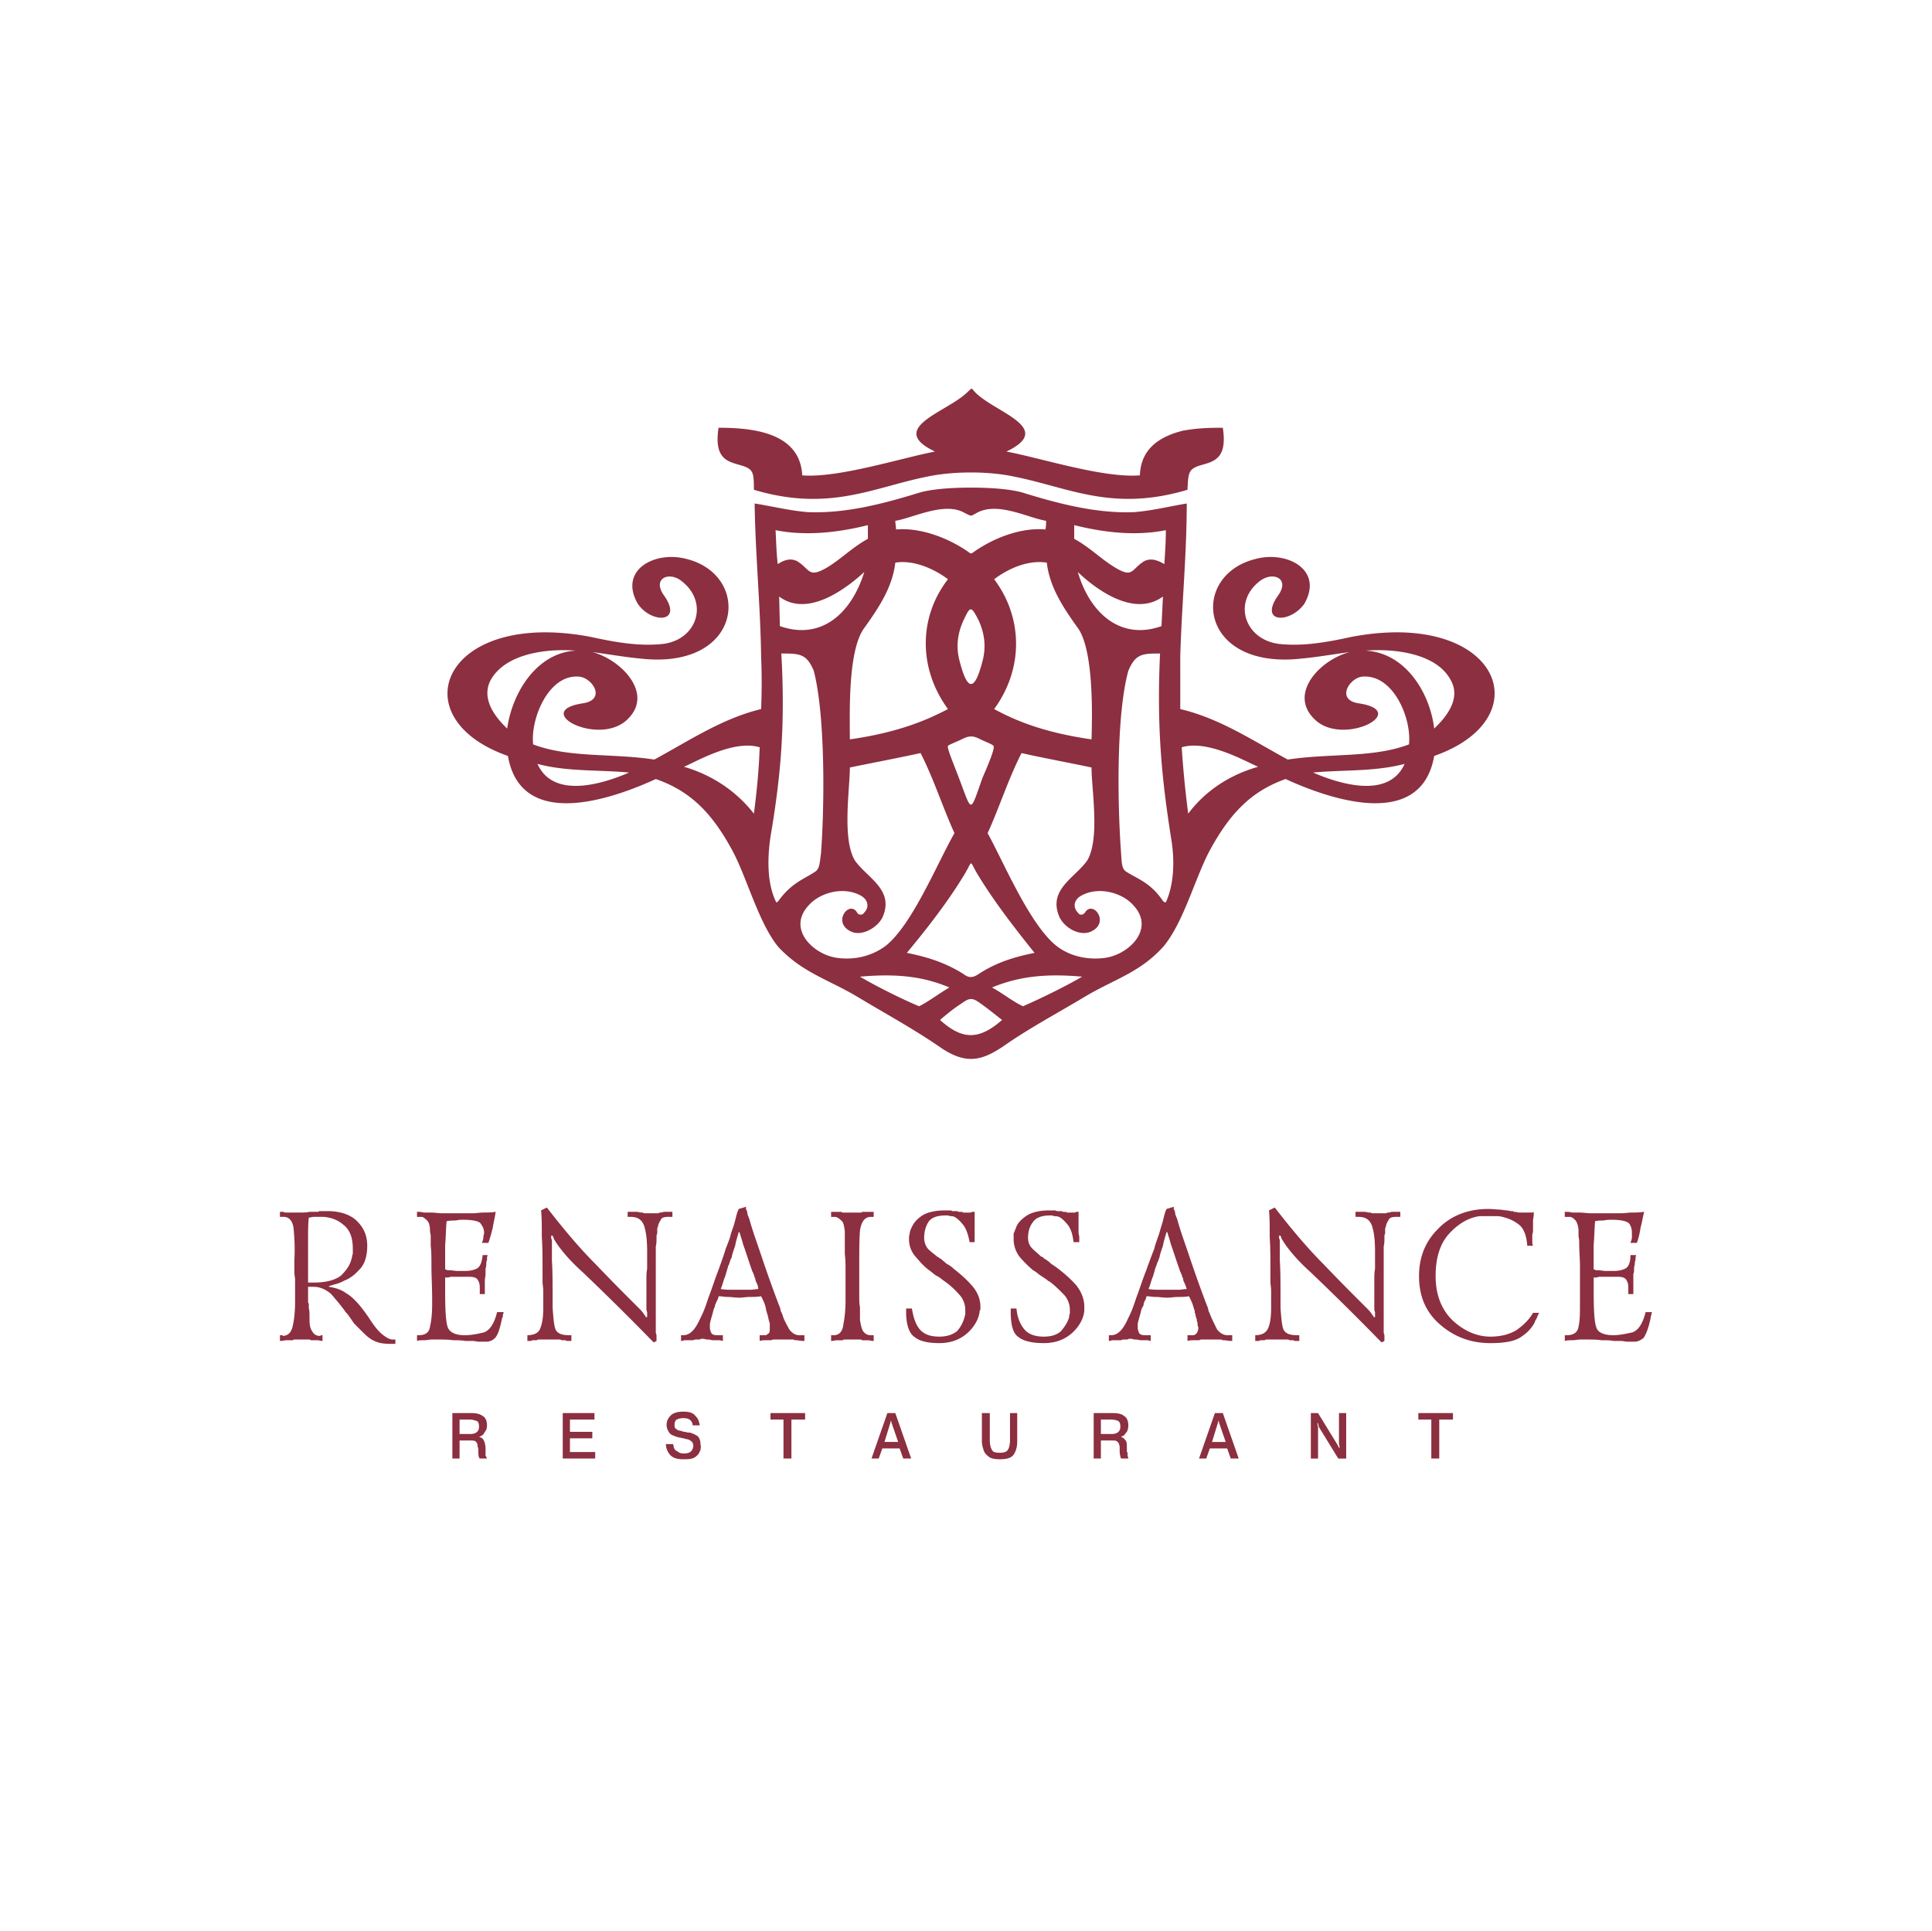 <svg xmlns="http://www.w3.org/2000/svg" width="2500" height="2499" viewBox="0 0 192.815 192.744"><g fill-rule="evenodd" clip-rule="evenodd"><path fill="#fff" d="M0 0h192.815v192.744H0V0z"/><path d="M97.271 120.96V123.984h-.504c-.144-.792-.359-1.368-.647-1.729-.288-.359-.576-.647-.864-.792-.144-.071-.288-.071-.432-.071-.144-.072-.288-.072-.432-.072-.864 0-1.44.216-1.728.647-.288.433-.432 1.009-.432 1.584 0 .433.145.793.36 1.08.288.288.576.504.936.793 0 0 .072.071.144.071.072.072.144.145.216.145.144.144.36.288.576.504.288.144.504.288.72.504.648.504 1.225 1.008 1.8 1.656.576.647.864 1.368.864 2.159v.217c0 .071-.072.144-.072.144-.071.792-.504 1.584-1.224 2.232-.72.647-1.656 1.008-2.808 1.008-1.224 0-2.016-.216-2.52-.648-.504-.359-.792-1.224-.792-2.448v-.359h.576c.144.864.36 1.584.792 2.088.432.504 1.08.72 1.944.72.792 0 1.368-.216 1.8-.575.36-.433.576-.864.72-1.368 0-.072.072-.217.072-.36v-.36c0-.575-.216-1.151-.648-1.584a8.088 8.088 0 0 0-1.44-1.296s-.072 0-.072-.072c-.072 0-.072-.071-.144-.071-.144-.145-.36-.288-.648-.433-.216-.144-.432-.359-.648-.504-.504-.359-.936-.863-1.368-1.367a2.583 2.583 0 0 1-.648-1.729c0-.216 0-.36.072-.576 0-.144.072-.359.144-.504.216-.504.504-.864 1.008-1.224s1.296-.576 2.376-.576h.432c.072 0 .216 0 .288.072h.505c.072.071.144.071.216.071h.144c.072 0 .144 0 .216.072h.721c.072 0 .144-.072.216-.072l.213-.001zM82.944 133.849v-.576h.288c.504 0 .864-.36.937-1.08.144-.72.216-1.512.216-2.448v-.144-.145-.576-.504-.647-.576c0-.864 0-1.512-.072-1.944v-1.224-.504-.576c-.072-.576-.144-.937-.36-1.08-.216-.216-.432-.36-.648-.36h-.36v-.504h1.008c.072 0 .072.072.144.072H85.969c.072-.072.072-.072.144-.072h1.081v.504h-.288c-.576 0-.936.433-1.08 1.368-.072.937-.072 2.017-.072 3.312v3.096c0 .504 0 .937.072 1.224v1.298c.072.432.144.791.288 1.08.216.287.432.432.792.432h.288v.576c-.216 0-.432-.072-.576-.072h-.576c-.072-.072-.144-.072-.216-.072h-1.512c-.072 0-.144 0-.216.072h-.576c-.146-.003-.362.07-.578.07zM73.8 122.977h-.072c-.144.504-.288.936-.36 1.368-.144.432-.288.791-.36 1.224a.55.55 0 0 0-.144.36c-.072.071-.072.216-.144.359 0 0-.072.072-.072.145 0 .071 0 .144-.072.216v.071c-.072.217-.144.505-.216.721-.144.288-.216.72-.432 1.224.432.072.792.072 1.08.072h1.944c.216 0 .504-.072.72-.072 0-.216-.072-.432-.144-.576-.072-.144-.144-.288-.144-.432v-.072c-.072 0-.072-.071-.072-.071 0-.072-.072-.217-.072-.288-.072-.072-.072-.216-.144-.288-.432-1.225-.72-2.16-.936-2.736-.144-.578-.288-.937-.36-1.225zm-.072-2.304l.72-.217V120.673c.072.144.144.287.144.504.072.216.144.359.216.575.288 1.08.72 2.232 1.152 3.528a129.49 129.49 0 0 0 1.8 5.04c.072.144.144.36.144.504.072.144.144.288.216.504.144.504.432.937.648 1.368.288.36.576.576 1.008.576h.504v.576c-.432 0-.648-.072-.792-.072s-.216 0-.288-.072h-2.016c-.072 0-.144.072-.288.072h-.432c-.216 0-.432 0-.648.072v-.576H76.464c.072-.072.216-.145.288-.216.072-.145.072-.288.072-.505v-.287c0-.145 0-.288-.072-.36 0-.144-.072-.216-.072-.36 0-.071-.072-.216-.072-.288 0-.071-.072-.144-.072-.216s0-.072-.072-.216c0-.144-.072-.432-.144-.647-.072-.217-.216-.504-.36-.793-.36.072-.792.072-1.152.072-.36 0-.648.072-1.008.072-.432 0-.792-.072-1.152-.072-.36 0-.647-.072-.936-.072 0 .145-.072.289-.144.433a3.51 3.51 0 0 0-.216.504c0 .072 0 .144-.072.216 0 .072-.072.145-.072.216-.072.288-.145.576-.216.792-.072.288-.144.504-.144.648v.36c0 .145.072.36.144.505.072.144.288.216.576.216h.576v.576c-.072 0-.216-.072-.36-.072h-.576c-.216 0-.36-.072-.504-.072s-.288 0-.432-.072H70.056c-.072 0-.144 0-.216.072h-.504c-.072.072-.216.072-.36.072h-.649c-.072 0-.216.072-.36.072v-.576H68.183c.36 0 .648-.145.936-.432.216-.217.504-.648.72-1.152.144-.288.288-.576.432-.937.145-.359.288-.792.432-1.224.36-.936.648-1.872.936-2.592.288-.792.576-1.584.792-2.305.144-.359.288-.72.432-1.151.072-.36.216-.72.36-1.152.072-.216.144-.504.216-.792.073-.289.145-.577.289-.864zM54 120.816l.576-.288c1.728 2.232 3.312 4.104 4.896 5.688 1.512 1.584 2.664 2.736 3.384 3.457l.864.863c.216.216.36.36.504.576 0 0 .072.072.072.144.072 0 .072.072.144.145v.072h.144v-.217-.288c-.072-.144-.072-.287-.072-.432v-.504-.504-.648-1.08c0-.432 0-.791.072-1.151v-.864-.864c0-1.008-.072-1.8-.288-2.52-.216-.648-.648-.937-1.368-.937h-.144-.144v-.504H63.576c.144 0 .288.072.432.072h.144c.072.072.144.072.216.072h1.296c.072 0 .072 0 .144-.072h.144c.072 0 .216-.072.36-.072h.792v.504h-.432c-.36 0-.648.072-.72.288-.144.216-.288.504-.288.721-.072.071-.072.144-.072.288v.287c0 .145-.072.217-.072.288v.288c0 .217 0 .504-.072.792v8.64c.072.144.072.216.072.359v.433l-.288.144a271.184 271.184 0 0 0-7.056-6.983c-1.44-1.297-2.376-2.448-2.88-3.312 0-.072-.072-.145-.072-.216-.072-.072-.072-.145-.072-.145h-.144v.288c.072.072.072.217.072.36v1.872c.072.936.072 2.448.072 4.68.072 1.08.144 1.8.288 2.16.216.432.648.576 1.368.576h.216v.576h-.432c-.072 0-.144-.072-.144-.072h-.36c-.072 0-.144-.072-.216-.072H53.928h-.072c-.072 0-.216 0-.288.072h-.36-.072c-.072 0-.072.072-.144.072h-.36v-.576c.648 0 1.152-.216 1.296-.721.216-.504.288-1.224.288-2.016v-.792-.936c0-.288-.072-.576-.072-.937v-.936c0-1.296 0-2.448-.072-3.456 0-1.078 0-1.942-.072-2.662zM41.616 121.464v-.504c.216 0 .432 0 .648.072h.72c.433 0 .792.072 1.225.072h2.952c.36 0 .72-.072 1.08-.072s.792 0 1.224-.072c-.072.576-.216 1.08-.288 1.584-.144.576-.288 1.08-.432 1.513h-.648c.072-.216.144-.36.144-.576 0-.145.072-.288.072-.433 0-.359-.144-.647-.36-.936-.144-.216-.792-.36-1.728-.36-.216 0-.432 0-.72.072-.288 0-.576 0-.936.072-.072.792-.072 1.584-.144 2.376v2.447c.072 0 .144 0 .216.072h.216c.288 0 .576.072.792.072h.72c.504 0 .936-.072 1.296-.288.288-.216.432-.647.504-1.296h.504c-.072.145-.072.288-.072.504-.072.145-.072.288-.072.432 0 .217-.072.36-.072.504v.433c0 .216-.072.432-.072.72v1.297h-.505v-.288-.359c0-.36-.072-.576-.216-.792s-.432-.288-.864-.288H44.928c-.072.072-.216.072-.288.072h-.216v1.296c0 2.016.072 3.239.288 3.743.216.433.72.721 1.656.721.72 0 1.368-.145 1.944-.288.576-.216 1.008-.864 1.296-2.017h.648c0 .145-.072.217-.072.288 0 .145 0 .217-.072.288-.216 1.08-.432 1.729-.72 2.017a1.192 1.192 0 0 1-.864.359h-.72c-.216 0-.432-.071-.576-.071h-.792c-.36-.072-.792-.072-1.224-.072-.432-.072-1.008-.072-1.656-.072h-.432c-.288 0-.576.072-.792.072-.288 0-.576 0-.72.072v-.576h.144c.72 0 1.08-.288 1.152-.864.144-.576.216-1.368.216-2.231v-.145-.216c0-1.368-.072-2.448-.072-3.384 0-.864 0-1.513-.072-2.088v-.937c0-.216-.072-.432-.072-.504 0-.504-.072-.864-.288-1.08-.145-.144-.288-.288-.504-.36h-.144-.144H41.616v-.001zM30.744 128.017H31.392c1.224 0 2.16-.288 2.664-.721.504-.504.864-1.008 1.008-1.584.072-.216.072-.359.145-.576v-.504c0-1.08-.288-1.871-.937-2.376-.576-.504-1.224-.72-1.944-.792H31.32c-.216 0-.36.072-.504.072-.072.648-.072 1.368-.072 2.016v4.465zm-2.808-6.553v-.504h.288s.072 0 .216.072H29.736c.504 0 .864 0 1.152-.072h.864s.072-.071.144-.071h.792c1.296 0 2.304.359 2.952 1.008.72.72 1.008 1.512 1.008 2.448 0 .936-.216 1.728-.647 2.231-.504.576-1.008 1.008-1.584 1.224-.288.145-.576.288-.864.36s-.504.145-.72.216v.072c.504.072 1.151.216 1.728.648.648.359 1.44 1.224 2.304 2.52.504.792.936 1.296 1.296 1.584s.72.504 1.008.504h.288v.432h-.504c-.648 0-1.152-.071-1.584-.287-.504-.217-.864-.576-1.296-1.008l-.72-.721c-.216-.288-.432-.647-.72-1.008l-.144-.145c-.072-.071-.072-.144-.144-.216-.432-.575-.864-1.079-1.296-1.584-.504-.432-1.08-.72-1.728-.72h-.576v1.368c0 .144 0 .288.072.288v.504c.072.144.072.576.072 1.152 0 .504.072.863.288 1.151a.793.793 0 0 0 .72.433c.072 0 .072 0 .144-.072h.144v.576c-.216 0-.36-.072-.504-.072h-.648c-.072 0-.072-.072-.144-.072h-1.152-.36s-.072 0-.145.072h-.648c-.145 0-.36.072-.648.072v-.576h.216a.223.223 0 0 0 .144.072c.504-.072.792-.36.936-1.08.145-.648.216-1.513.216-2.376v-.648-.576V128.447v-.72c0-.216-.072-.433-.072-.72v-.648-.576c.072-1.296 0-2.304-.072-3.096s-.432-1.225-1.008-1.225h-.36v.002zM156.168 121.464v-.504c.288 0 .504 0 .72.072h.72c.433 0 .792.072 1.225.072h2.951c.36 0 .721-.072 1.08-.072.36 0 .721 0 1.225-.072-.145.576-.216 1.08-.36 1.584a7.736 7.736 0 0 1-.36 1.513h-.647c.072-.216.144-.36.144-.576v-.433c0-.359-.071-.647-.287-.936-.217-.216-.793-.36-1.729-.36-.216 0-.504 0-.792.072-.216 0-.576 0-.864.072-.071.792-.071 1.584-.144 2.376v2.447c.072 0 .144 0 .216.072h.216c.288 0 .504.072.792.072h.721c.504 0 .936-.072 1.296-.288.288-.216.432-.647.432-1.296h.576c-.072.145-.072.288-.072.504-.072.145-.072.288-.072.432-.071.217-.071.36-.071.504 0 .145 0 .289-.072.433v2.017h-.504v-.288-.359c0-.36-.072-.576-.216-.792-.145-.216-.433-.288-.864-.288h-1.872c-.144.072-.216.072-.288.072h-.216v1.296c0 2.016.072 3.239.288 3.743.144.433.72.721 1.656.721.647 0 1.296-.145 1.943-.288.576-.216 1.008-.864 1.296-2.017h.648c-.072.145-.072.217-.072.288-.072.145-.072.217-.072.288-.216 1.08-.504 1.729-.72 2.017-.288.216-.576.359-.864.359h-.72c-.216 0-.432-.071-.648-.071h-.719c-.359-.072-.792-.072-1.224-.072-.432-.072-1.008-.072-1.656-.072h-.432c-.288 0-.576.072-.864.072-.216 0-.504 0-.72.072v-.576H156.387c.647 0 1.08-.288 1.152-.864.144-.576.144-1.368.144-2.231v-.145-.216-3.384c0-.864-.072-1.513-.072-2.088 0-.36 0-.648-.071-.937v-.504c0-.504-.145-.864-.288-1.08-.145-.144-.288-.288-.504-.36h-.145-.289l-.146-.001zM153 124.345h-.576c-.072-.937-.288-1.584-.72-2.017a3.833 3.833 0 0 0-1.513-.792c-.216-.072-.504-.144-.72-.144h-1.801c-1.08.144-2.088.72-3.024 1.728-.936 1.008-1.368 2.448-1.368 4.248 0 1.872.576 3.312 1.656 4.393 1.152 1.08 2.448 1.655 3.816 1.655 1.008 0 1.872-.216 2.592-.647.72-.504 1.296-1.08 1.656-1.729h.576v.145c-.072 0-.072 0-.072.071 0 .072-.072.072-.072.145s-.072.144-.072.216c-.071.072-.071.145-.144.216 0 .072-.072.145-.072.216-.288.504-.647.937-1.296 1.368-.576.433-1.584.648-3.096.648-1.872 0-3.528-.576-4.969-1.8-1.439-1.225-2.159-2.809-2.159-4.896 0-1.8.575-3.384 1.872-4.68 1.224-1.296 2.951-2.016 5.04-2.016.504 0 .936.071 1.296.071.359.072.72.072.936.145H150.982c.072 0 .072.071.072.071h.072c.216 0 .359.072.504.072h1.296c.072 0 .145-.072.145-.072 0 .217 0 .504-.072.792v.937c0 .216 0 .359-.072.504v.792c.001.143.001.215.073.36zM126.647 120.816l.576-.288c1.729 2.232 3.312 4.104 4.896 5.688a196.319 196.319 0 0 0 3.384 3.457l.863.863c.217.216.36.36.505.576 0 0 .071.072.071.144.072 0 .072.072.145.145v.072h.143v-.217-.288c-.071-.144-.071-.287-.071-.432v-.504-.504-.648-1.08c0-.432 0-.791.071-1.151v-.864-.864c0-1.008-.071-1.8-.288-2.52-.216-.648-.647-.937-1.367-.937h-.145-.144v-.504H136.222c.144 0 .288.072.433.072h.144c.072.072.144.072.216.072h1.296c.072 0 .072 0 .145-.072h.144c.073 0 .216-.072.36-.072h.792v.504h-.433c-.359 0-.647.072-.72.288-.144.216-.288.504-.288.721-.071.071-.071.144-.071.288v.287c0 .145-.072.217-.072.288v.288c0 .217 0 .504-.072.792v8.64c.072.144.072.216.072.359v.433l-.288.144a271.184 271.184 0 0 0-7.056-6.983c-1.44-1.297-2.377-2.448-2.881-3.312-.071-.072-.071-.145-.071-.216-.072-.072-.072-.145-.072-.145h-.144v.288c.071.072.071.217.071.36v1.872c.072.936.072 2.448.072 4.68.072 1.08.144 1.8.288 2.16.216.432.647.576 1.368.576h.216v.576h-.432c-.072 0-.145-.072-.145-.072h-.361c-.071 0-.144-.072-.216-.072H126.573h-.072c-.072 0-.216 0-.288.072h-.361-.072c-.071 0-.071.072-.144.072h-.36v-.576c.648 0 1.08-.216 1.297-.721.216-.504.287-1.224.287-2.016v-.792-.936c0-.288-.071-.576-.071-.937v-.936c0-1.296 0-2.448-.072-3.456.003-1.078.003-1.942-.07-2.662zM116.496 122.977h-.072c-.145.504-.288.936-.36 1.368-.144.432-.288.791-.359 1.224-.072.072-.072.216-.145.36-.072.071-.072.216-.144.359 0 0 0 .072-.072.145 0 .071 0 .144-.072.216v.071c-.072.217-.144.505-.216.721-.144.288-.216.72-.432 1.224.432.072.792.072 1.151.072H117.647c.288 0 .504-.072.792-.072-.072-.216-.144-.432-.216-.576-.072-.144-.144-.288-.144-.432v-.072l-.072-.071c0-.072-.072-.217-.072-.288-.072-.072-.072-.216-.144-.288-.433-1.225-.72-2.16-.937-2.736-.142-.578-.287-.937-.358-1.225zm-.072-2.304l.72-.217V120.673c.072.144.145.287.145.504.071.216.144.359.216.575.288 1.08.72 2.232 1.152 3.528a129.49 129.49 0 0 0 1.8 5.04c.071.144.144.36.144.504.072.144.145.288.216.504.216.504.433.937.648 1.368.288.36.647.576 1.008.576h.504v.576c-.432 0-.647-.072-.792-.072-.144 0-.216 0-.288-.072h-2.015c-.072 0-.145.072-.288.072h-.432c-.217 0-.433 0-.648.072v-.576H119.163c.144-.072.216-.145.287-.216.072-.145.145-.288.145-.505 0-.144-.072-.216-.072-.287 0-.145 0-.288-.072-.36 0-.144 0-.216-.071-.36 0-.071-.072-.216-.072-.288 0-.071 0-.144-.072-.216v-.216c-.071-.144-.144-.432-.216-.647-.072-.217-.216-.504-.359-.793-.36.072-.721.072-1.08.072-.36 0-.721.072-1.08.072-.433 0-.792-.072-1.152-.072s-.648-.072-.936-.072c0 .145-.072.289-.145.433s-.144.288-.144.504c-.072.072-.072.144-.145.216 0 .072-.072.145-.072.216-.071.288-.144.576-.216.792-.072.288-.144.504-.144.648v.36c0 .145.071.36.144.505.072.144.288.216.576.216h.576v.576c-.072 0-.216-.072-.36-.072h-.576c-.216 0-.359-.072-.504-.072-.144 0-.288 0-.432-.072H112.755c-.073 0-.145 0-.216.072h-.505c-.071.072-.216.072-.359.072h-.145-.504c-.071 0-.216.072-.359.072v-.576H110.883c.36 0 .647-.145.936-.432.216-.217.504-.648.721-1.152.144-.288.288-.576.432-.937.144-.359.288-.792.432-1.224.36-.936.648-1.872.937-2.592.288-.792.576-1.584.863-2.305.072-.359.217-.72.36-1.151.145-.36.216-.72.36-1.152.072-.216.144-.504.216-.792s.139-.577.284-.864zM107.64 120.96V122.761c0 .216 0 .432.072.647v.576h-.576c-.072-.792-.288-1.368-.576-1.729-.288-.359-.576-.647-.864-.792-.216-.071-.359-.071-.504-.071-.144-.072-.216-.072-.359-.072-.864 0-1.44.216-1.729.647-.359.433-.504 1.009-.504 1.584 0 .433.145.793.432 1.08.288.288.576.504.864.793.072 0 .145.071.216.071 0 .072.072.145.145.145.216.144.432.288.647.504.217.144.433.288.721.504.647.504 1.224 1.008 1.8 1.656.504.647.792 1.368.792 2.159v.361c-.072.792-.504 1.584-1.224 2.232-.721.647-1.656 1.008-2.809 1.008-1.224 0-2.088-.216-2.592-.648-.504-.359-.72-1.224-.72-2.448v-.359h.575c.072.864.36 1.584.793 2.088.432.504 1.079.72 1.943.72.792 0 1.368-.216 1.729-.575.359-.433.647-.864.792-1.368 0-.072 0-.217.071-.36v-.36a2.24 2.24 0 0 0-.647-1.584c-.504-.504-.937-.936-1.44-1.296-.072 0-.072 0-.144-.072l-.072-.071-.647-.433c-.217-.144-.433-.359-.721-.504a12.155 12.155 0 0 1-1.368-1.367c-.359-.505-.575-1.08-.575-1.729v-.576c.071-.144.144-.359.216-.504.144-.504.504-.864 1.008-1.224s1.296-.576 2.304-.576h.433c.144 0 .288 0 .359.072h.505c.072.071.072.071.145.071h.216s.072 0 .144.072H107.284c.072 0 .072-.072.145-.072l.211-.001zM45.144 145.584v-4.536h1.872c.504 0 .864.072 1.152.288.288.145.432.505.432.937 0 .288-.072.504-.216.647-.072.145-.144.288-.288.36-.072.072-.144.072-.288.145.288.071.432.216.504.432.072.144.144.432.144.72v.72c.072.072.072.145.144.288h-.72c-.144-.144-.144-.432-.144-.864 0-.216-.072-.287-.072-.359 0-.216-.072-.36-.144-.432-.144-.145-.288-.145-.576-.145h-1.08v1.8h-.72v-.001zm.72-2.448h1.08c.576 0 .864-.287.864-.72 0-.288-.072-.504-.216-.575-.216-.072-.432-.145-.72-.145h-1.008v1.44zm11.016-.216h2.232v.648H56.88v1.368h2.52v.647h-3.24v-4.536h3.168v.648H56.88v1.225zm9.576 1.225h.72c0 .071.072.216.072.359.072.145.144.288.36.36.145.145.36.216.648.216.576 0 .864-.216.936-.72 0-.216-.072-.432-.216-.504a.813.813 0 0 0-.576-.216c-.072-.072-.144-.072-.216-.072-.072 0-.216-.072-.36-.072a3.28 3.28 0 0 1-.648-.216.737.737 0 0 1-.432-.36 1.216 1.216 0 0 1-.216-.72c0-.359.144-.648.432-.936.216-.217.647-.36 1.224-.36.648 0 1.008.144 1.224.432.288.288.36.576.432.937h-.72a.654.654 0 0 0-.216-.504c-.144-.145-.36-.217-.72-.217-.288 0-.504.072-.648.145s-.216.288-.216.504c0 .145 0 .288.072.36.072.071.216.144.288.216.144 0 .36.072.576.144.072 0 .216 0 .36.072h.216c.288.072.576.216.792.36.216.216.288.504.288.863.072.145 0 .36 0 .504-.072.145-.144.36-.288.505-.145.144-.288.288-.576.359-.216.072-.504.072-.864.072-.648 0-1.08-.144-1.368-.504-.216-.288-.36-.648-.36-1.007zm11.736-2.449h-1.296v-.648h3.456v.648h-1.368v3.888h-.792v-3.888zm9.864 2.88l-.36 1.008h-.72l1.584-4.536h.792l1.584 4.536h-.792l-.36-1.008h-1.728zm.215-.647h1.368l-.648-1.872-.072-.288-.072.288-.576 1.872zm9.721-2.881h.791v2.664c0 .433.072.792.217 1.008.072.217.359.289.792.289.359 0 .647-.072.792-.289.144-.216.216-.575.216-1.008v-2.664h.72v2.809c0 .432-.072.863-.288 1.224-.216.433-.72.576-1.439.576-.504 0-.937-.072-1.152-.288-.288-.216-.432-.432-.504-.72a2.588 2.588 0 0 1-.144-.792v-2.809h-.001zm11.159 4.536v-4.536h1.872c.504 0 .937.072 1.152.288.288.145.432.505.432.937 0 .288-.071.504-.144.647-.145.145-.216.288-.288.36-.145.072-.216.072-.288.145.216.071.36.216.504.432.072.144.072.432.072.72v.216c0 .072 0 .145.072.217v.287c0 .072.071.145.071.288h-.72c-.072-.144-.144-.432-.144-.864v-.359c-.072-.216-.072-.36-.217-.432-.071-.145-.287-.145-.575-.145h-1.08v1.8h-.719v-.001zm.721-2.448h1.08c.575 0 .863-.287.863-.72 0-.288-.071-.504-.216-.575-.144-.072-.359-.145-.72-.145h-1.008v1.44h.001zm10.872 1.44l-.36 1.008h-.72l1.584-4.536h.792l1.584 4.536h-.792l-.36-1.008h-1.728zm.216-.647h1.368l-.648-1.872-.072-.288-.071.288-.577 1.872zm10.584-1.872h-.072l.072.432v3.096h-.72v-4.536h.72l1.943 3.168.145.288h.072l-.072-.432v-3.024h.72v4.536h-.792l-1.944-3.168-.072-.36zm11.304-.361h-1.296v-.648h3.456v.648h-1.368v3.888h-.792v-3.888zM118.512 48.888c.072-1.728.145-2.016 1.08-2.376 1.368-.432 2.952-.504 2.448-3.816-1.729 0-2.736.072-3.96.288-3.528.864-4.248 2.808-4.32 4.464-3.672.288-9.864-1.728-13.32-2.376 4.536-2.16-.288-3.672-2.52-5.4-1.368-1.008-.504-1.224-1.729-.216-2.16 1.8-7.56 3.384-2.88 5.616-3.384.648-9.648 2.664-13.248 2.376-.216-4.32-5.04-4.752-8.352-4.752-.504 3.312 1.08 3.384 2.448 3.816 1.008.36 1.08.648 1.08 2.376 7.488 2.232 11.88-.216 17.208-1.296 2.664-.576 6.264-.576 8.856 0 5.401 1.08 9.72 3.528 17.209 1.296z" fill="#8c2f40"/><path d="M97.848 100.152c.72.504 1.512 1.152 2.16 1.656-2.304 2.016-3.96 2.016-6.192 0 .576-.504 1.368-1.152 2.16-1.656.792-.576 1.08-.576 1.872 0zM96.12 97.2c-1.729-1.08-3.457-1.656-5.616-2.088 2.088-2.52 4.104-5.112 5.76-7.848.864-1.44.432-1.44 1.296 0 1.656 2.736 3.672 5.328 5.688 7.848-2.16.432-3.889 1.008-5.544 2.088-.648.432-1.009.432-1.584 0zm-.432-19.584c-.432-1.152-1.224-3.024-1.08-3.168.145-.144.937-.432 1.513-.72.575-.288 1.008-.288 1.584 0 .575.288 1.368.576 1.439.72.216.144-.576 2.016-1.08 3.168-1.296 3.6-1.008 3.6-2.376 0zm.072-11.664c-.36-1.368-.216-2.736.432-4.104.648-1.368.721-1.368 1.44 0 .647 1.368.792 2.736.432 4.104-.793 3.096-1.512 3.096-2.304 0zm.864-10.872c-1.944-1.368-4.752-2.448-7.2-2.232 0-.288-.072-.576-.072-.864 1.8-.288 4.896-1.944 6.912-.792.72.36.576.36 1.224 0 2.089-1.152 5.112.504 6.912.792 0 .288 0 .576-.071.864-2.448-.216-5.185.864-7.129 2.232-.288.216-.288.216-.576 0zm.288-6.408c-2.017 0-4.104.144-5.4.576-3.528 1.08-7.2 2.016-10.872 1.872-1.8-.144-3.528-.576-5.328-.864.072 5.112.576 10.152.648 15.264a63.975 63.975 0 0 1 0 5.256c-3.888.936-7.2 3.168-10.656 5.04-4.248-.648-8.496-.144-12.096-1.512-.288-2.52 1.512-6.984 4.536-6.768 1.368.072 2.808 2.304.432 2.664-5.256.792 1.656 4.392 4.464 1.584 2.664-2.592-.72-5.976-3.528-6.696 1.656.216 3.24.504 4.824.648 10.224 1.152 11.16-8.28 4.608-9.936-3.168-.864-6.84 1.08-4.896 4.464 1.368 2.016 4.608 1.944 2.592-.864-1.152-1.656.504-2.376 1.728-1.44 2.88 2.16 1.584 6.048-2.016 6.336-2.304.216-4.68-.216-6.984-.72-14.688-2.808-19.152 8.064-8.28 11.88 1.296 7.416 10.224 4.392 14.76 2.304 3.528 1.224 5.616 3.456 7.56 6.984 1.512 2.736 2.664 7.344 4.68 9.792 2.376 2.521 4.824 3.168 7.776 4.896 2.736 1.655 5.544 3.168 8.28 5.04 1.224.863 2.232 1.224 3.168 1.224.936 0 1.871-.36 3.168-1.224 2.664-1.872 5.544-3.385 8.279-5.04 2.952-1.729 5.4-2.376 7.704-4.896 2.088-2.448 3.24-7.056 4.752-9.792 1.944-3.528 4.032-5.76 7.488-6.984 4.536 2.088 13.536 5.112 14.832-2.304 10.872-3.816 6.408-14.688-8.28-11.88-2.304.504-4.68.936-6.983.72-3.601-.288-4.969-4.176-2.089-6.336 1.297-.936 2.952-.216 1.801 1.44-2.017 2.808 1.151 2.88 2.592.864 1.944-3.384-1.729-5.328-4.896-4.464-6.623 1.656-5.688 11.088 4.608 9.936 1.584-.144 3.168-.432 4.824-.648-2.88.72-6.192 4.104-3.528 6.696 2.809 2.808 9.72-.792 4.393-1.584-2.305-.36-.864-2.592.432-2.664 3.096-.216 4.896 4.248 4.607 6.768-3.6 1.368-7.848.864-12.096 1.512-3.456-1.872-6.768-4.104-10.728-5.04V65.52c.144-5.112.647-10.152.647-15.264-1.728.288-3.456.72-5.256.864-3.672.144-7.344-.792-10.872-1.872-1.295-.432-3.383-.576-5.399-.576zm5.04 26.496c1.872.433 5.327 1.08 6.983 1.44 0 2.16.864 7.128-.432 9.288-1.225 1.728-3.889 2.88-2.809 5.544.433 1.08 1.944 2.016 3.097 1.584 2.088-.864.288-3.24-.504-1.944-.145.216-.505.36-.721 0-.504-.504-.432-1.296.433-1.728 1.656-.864 3.96-.288 5.111 1.008 2.232 2.376-.504 4.968-2.88 5.256-1.655.216-3.456-.144-4.823-1.224-2.664-2.16-5.185-8.208-6.841-11.232 1.154-2.52 2.09-5.472 3.386-7.992zm10.655-8.208c.721-1.728 1.44-1.728 3.168-1.728-.359 7.56.217 12.744 1.08 18.288.433 2.448.288 4.824-.504 6.552-.144 0-.216-.072-.288-.144-1.224-1.8-2.448-2.16-3.6-2.88-.504-.288-.504-.792-.576-1.872-.36-4.823-.503-13.752.72-18.216zm-5.04-9.864c1.656 1.584 5.544 4.608 8.496 2.448l-.144 2.952c-4.031 1.441-7.127-1.224-8.352-5.4zm-8.351 13.68c2.952-4.032 2.88-9.144 0-12.96 1.44-1.08 3.384-1.944 5.256-1.656.288 2.52 1.728 4.608 3.168 6.624 1.512 2.304 1.368 8.568 1.296 11.016-5.04-.72-7.848-2.016-9.72-3.024zm7.992-16.992v-1.368c3.168.792 6.264 1.08 9.144.504 0 1.224-.072 2.088-.144 3.384-.648-.36-1.296-.648-2.017-.288-1.296.792-1.08 1.728-2.88.647-1.439-.863-2.519-2.015-4.103-2.879zM108 97.488c-3.96-.36-6.553.072-9 1.08 1.08.576 2.016 1.368 3.096 1.872 1.656-.72 4.175-1.944 5.904-2.952zm23.04-20.376c3.096-.288 6.12-.072 9.144-.864-1.584 3.528-6.48 2.016-9.144.864zm-5.473-.576c-2.808.792-5.256 2.376-6.983 4.68a103.056 103.056 0 0 1-.648-6.624c2.591-.792 6.408 1.44 7.631 1.944zm17.569-3.816c-.432-3.6-2.88-7.56-6.84-7.776 2.735-.216 7.056.216 8.496 2.952 1.008 1.8-.36 3.6-1.656 4.824zm-51.264 2.448c-1.944.433-5.328 1.08-7.056 1.44 0 2.16-.792 7.128.504 9.288 1.224 1.728 3.888 2.88 2.808 5.544-.432 1.08-2.016 2.016-3.096 1.584-2.088-.864-.288-3.24.504-1.944.072.216.504.36.72 0 .504-.504.432-1.296-.432-1.728-1.656-.864-3.96-.288-5.112 1.008-2.232 2.376.504 4.968 2.88 5.256 1.656.216 3.384-.144 4.824-1.224 2.664-2.16 5.112-8.208 6.84-11.232-1.152-2.52-2.088-5.472-3.384-7.992zM81.216 66.96c-.72-1.728-1.44-1.728-3.24-1.728.432 7.56-.144 12.744-1.08 18.288-.36 2.448-.288 4.824.576 6.552.072 0 .144-.072.216-.144 1.296-1.8 2.521-2.16 3.6-2.88.504-.288.504-.792.648-1.872.36-4.823.432-13.752-.72-18.216zm5.04-9.864c-1.728 1.584-5.616 4.608-8.496 2.448l.072 2.952c4.104 1.441 7.128-1.224 8.424-5.4zm8.351 13.68c-2.952-4.032-2.952-9.144 0-12.96-1.439-1.08-3.456-1.944-5.256-1.656-.288 2.52-1.728 4.608-3.168 6.624-1.584 2.304-1.368 8.568-1.368 11.016 5.04-.72 7.849-2.016 9.792-3.024zm-7.991-16.992v-1.368c-3.168.792-6.336 1.08-9.216.504.072 1.224.072 2.088.216 3.384.576-.36 1.224-.648 1.944-.288 1.296.792 1.08 1.728 2.952.647 1.44-.863 2.52-2.015 4.104-2.879zm-.792 43.704c3.96-.36 6.552.072 8.928 1.08-1.008.576-2.016 1.368-3.024 1.872-1.728-.72-4.176-1.944-5.904-2.952zm-23.04-20.376c-3.096-.288-6.192-.072-9.144-.864 1.584 3.528 6.48 2.016 9.144.864zm5.472-.576c2.736.792 5.184 2.376 6.984 4.68.288-2.232.504-4.392.576-6.624-2.592-.792-6.337 1.44-7.56 1.944zm-17.64-3.816c.504-3.6 2.952-7.56 6.84-7.776-2.736-.216-6.984.216-8.496 2.952-.937 1.8.36 3.6 1.656 4.824z" fill="#8c2f40"/></g></svg>